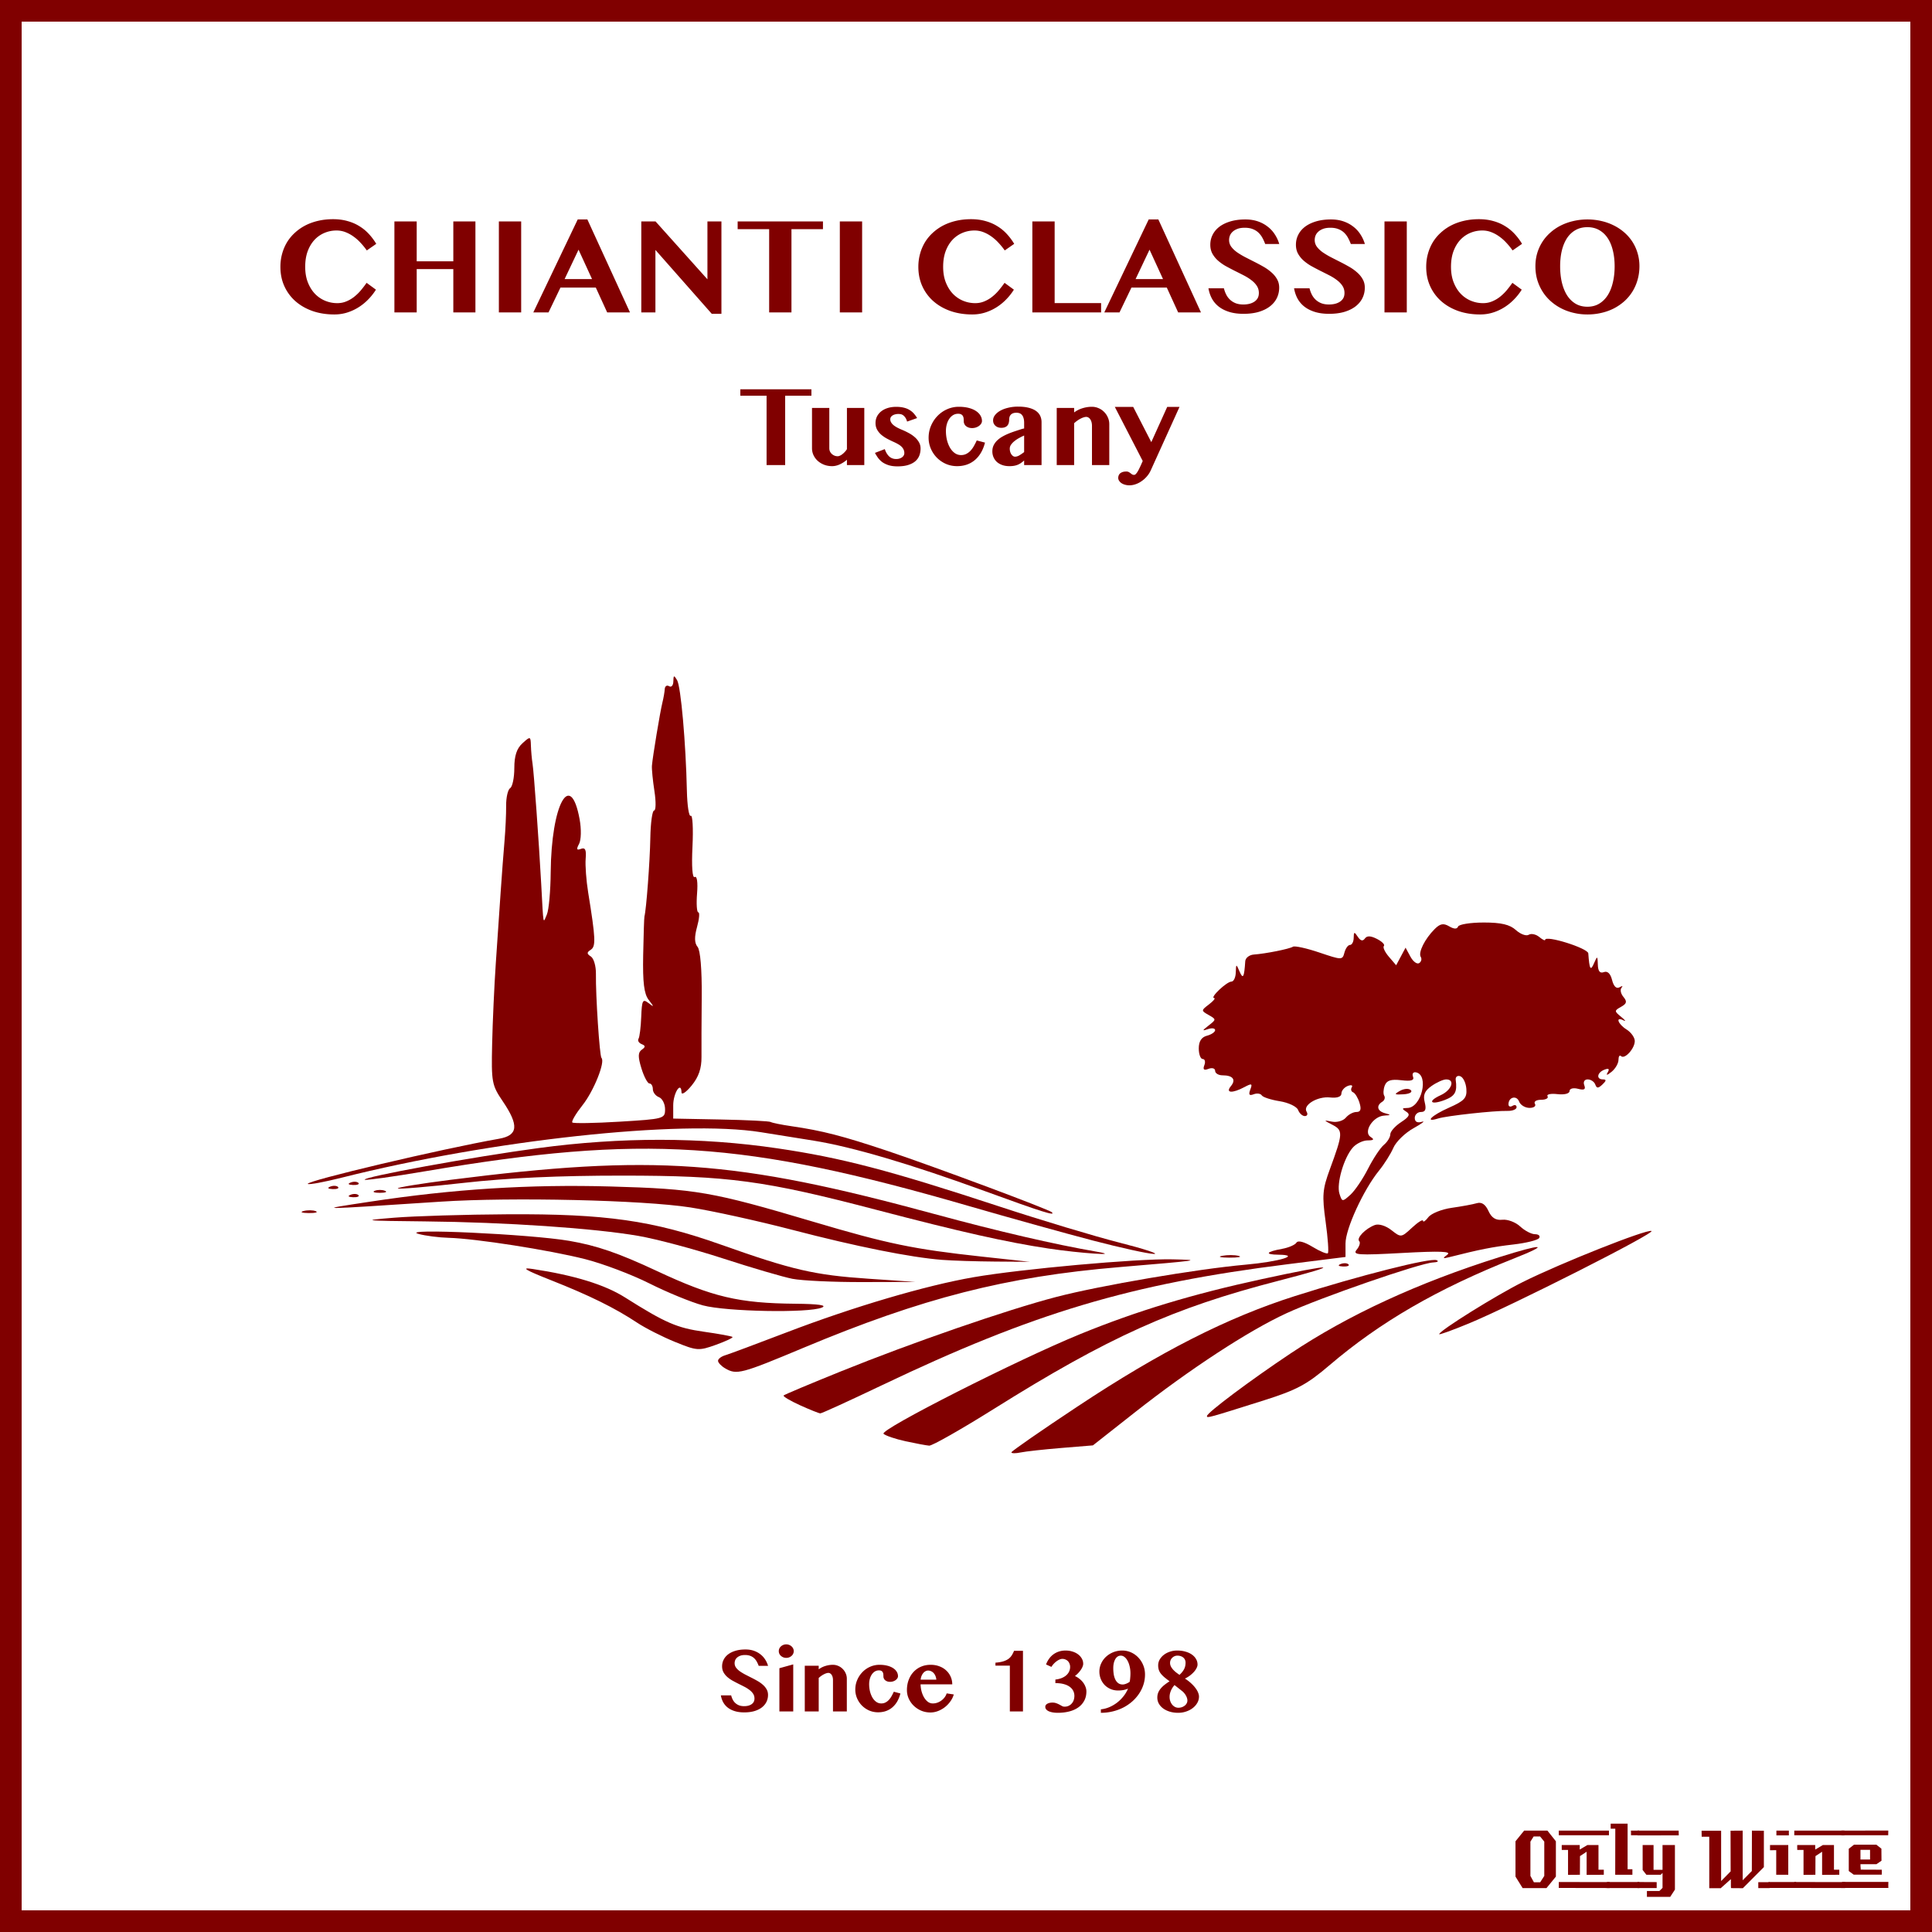 <?xml version="1.0"?>
<svg xmlns="http://www.w3.org/2000/svg" width="885.827" height="885.827" viewBox="0 0 885.827 885.827">
  <rect x="0" y="0" width="885.827" height="885.827" fill="#808080" stroke="none"/>
  <path style="marker:none" color="#000" fill="#fff" stroke="maroon" stroke-width="9.933" overflow="visible" d="M4.963 4.966h875.901V880.86H4.963z"/>
  <g fill="maroon" font-size="40" font-weight="400" letter-spacing="0" word-spacing="0" font-family="LambrettistA">
    <path d="M713.379 860.427l-4.32 5.28h-10.92l-3.28-5.28v-16.2l3.96-4.88h10.68l3.88 4.88v16.2m-5.32-.32v-15.72l-1.92-2.36h-2.96l-1.48 2.36v15.72l1.6 2.92h2.88l1.88-2.92M737.71 841.467h-23v-2.12h23v2.12m-2.36 18.12c-3.733 0-6.36.013-7.88.04v-10.6l-3.04 2-.04 8.56-5.44.04v-11.44h-2.88c-.026-1.52-.026-2.267 0-2.24h8.24v2.08l3.52-2.08h5.08v11.32h2.44v2.32m2.68 6.08l-23.32-.04v-2.72l23.32.04v2.72" style="text-align:start;line-height:125%;-inkscape-font-specification:LambrettistA"/>
    <path d="M751.538 841.467h-3.72v-1.2c-.027-.08-.04-.387-.04-.92h3.76v2.12m-3.08 18.12h-7.88l.04-21.12h-2.12v-2.32h7.76v20.92h2.2v2.52m3.2 6.08h-14.88v-2.76h14.84c0 .746.013 1.666.04 2.76" style="text-align:start;line-height:125%;-inkscape-font-specification:LambrettistA"/>
    <path d="M769.717 841.507l-18.92.04v-2.2h18.88c.026 1.333.04 2.053.04 2.16m-1.76 24.88l-2.16 3.32h-10.68v-2.68h5.72l1.44-1.44v-6.84l-.84.84h-6.56l-1.72-2.2v-11.44h5v11.36h4.12v-11.36h5.68v20.44m-8.36-.72h-8.8v-2.76l8.8.04v2.72M811.381 865.707h-5.2v-2.72h5.2v2.72m-2.64-9.64l-9.64 9.68c-2 0-3.8-.013-5.4-.04-.08 0-.107-1.374-.08-4.12l-4.76 4.24c0-.027-.013-.053-.04-.08h-5.12v-23.6h-3.48l-.04-2.76h8.96v23.08l4.36-4.44-.04-18.64c2.187 0 4.04-.013 5.56-.04v22.76l4.2-4.24.04-18.52c1.387.027 3.213.04 5.48.04v16.68" style="text-align:start;line-height:125%;-inkscape-font-specification:LambrettistA"/>
    <path d="M820.202 841.507h-5.72v-2.16h5.72v2.16m-.28 18.08h-5.52c-.026-2.16-.026-5.92 0-11.28l-2.84.04c-.026-1.574-.026-2.374 0-2.4h8.36v13.64m3.6 6.04h-12.64v-2.72h12.64v2.72" style="text-align:start;line-height:125%;-inkscape-font-specification:LambrettistA"/>
    <path d="M845.68 841.467h-23v-2.12h23v2.12m-2.36 18.12c-3.734 0-6.36.013-7.88.04v-10.6l-3.04 2-.04 8.56-5.44.04v-11.44h-2.88c-.027-1.52-.027-2.267 0-2.24h8.24v2.08l3.52-2.08h5.08v11.32h2.44v2.32m2.68 6.08l-23.32-.04v-2.72l23.32.04v2.72" style="text-align:start;line-height:125%;-inkscape-font-specification:LambrettistA"/>
    <path d="M865.787 839.307l-.04 2.16h-21.48v-2.12l21.52-.04m-3 20.24h-12.84l-2.28-1.68v-10.2l2.4-1.88h10.24l2.32 1.84.04 5.52-2.32 1.6h-7.32c0 .64.013 1.066.04 1.28.053.213.08.613.08 1.2l9.64.04c.053.906.053 1.666 0 2.28m3.04 6.08h-21.24v-2.76h21.24c-.054 1.493-.054 2.413 0 2.76m-8.4-13.04v-4.44h-4.4v4.44h4.4" style="text-align:start;line-height:125%;-inkscape-font-specification:LambrettistA"/>
  </g>
  <g>
    <g fill="maroon">
      <path d="M463.723 665.91c0-.513 13.625-9.96 30.276-20.994 38.069-25.223 68.695-40.787 99.649-50.641 29.46-9.378 62.148-17.658 65.036-16.473 1.168.48.444.95-1.611 1.044-5.975.274-51.723 16.122-67.25 23.296-17.54 8.104-44.355 25.64-69.579 45.502l-19.138 15.07-14.488 1.188c-7.968.653-16.38 1.582-18.691 2.064-2.312.482-4.204.456-4.204-.057zM415.153 660.801c-4.624-1.008-9.147-2.54-10.05-3.405-1.934-1.849 61.54-34.018 90.206-45.719 26.01-10.616 51.277-18.265 83.2-25.19 34.281-7.435 37.942-7.058 7.576.78-48.168 12.432-77.833 25.791-130.393 58.72-14.967 9.376-28.319 16.957-29.672 16.847-1.354-.11-6.244-1.025-10.867-2.033zM553.393 649.259c0-1.503 19.914-16.414 38.296-28.674 26.578-17.728 58.426-32.417 95.837-44.202 20.092-6.33 23.53-6.072 6.909.517-35.348 14.014-61.638 29.225-85 49.179-10.211 8.723-14.963 11.263-29.889 15.976-25.791 8.144-26.153 8.243-26.153 7.204z"/>
      <path d="M680.236 422.976c-6.055 0-11.336.848-11.719 1.875-.455 1.222-1.849 1.178-4.063-.125-2.61-1.537-4.148-1.258-6.656 1.25-4.53 4.53-7.627 10.756-6.375 12.781.578.935.243 2.23-.75 2.844-.992.613-2.792-.744-4-3l-2.219-4.094-2.156 4.031-2.156 4.032-3.344-3.907c-1.838-2.147-2.862-4.356-2.281-4.937.581-.581-.85-2.036-3.156-3.219-2.935-1.505-4.613-1.544-5.594-.156-.933 1.32-1.994 1.022-3.219-.844-1.575-2.399-1.85-2.33-1.875.469-.015 1.798-.78 3.281-1.687 3.281-.908 0-2.056 1.593-2.563 3.531-.902 3.45-1.16 3.44-11.531-.062-5.828-1.968-11.256-3.155-12.063-2.656-1.683 1.04-12.415 3.19-17.937 3.593-2.054.15-3.836 1.522-3.938 3.063-.49 7.454-1.023 8.414-2.625 4.687-1.531-3.565-1.593-3.541-1.718.47-.072 2.311-.973 4.187-2 4.187-2.178 0-10.023 7.443-7.938 7.531.77.033-.289 1.338-2.344 2.906-3.663 2.795-3.665 2.889-.156 4.875 3.526 1.997 3.526 2.066 0 4.813-3.043 2.37-3.093 2.614-.312 1.656 1.798-.62 3.281-.407 3.281.469 0 .875-1.695 2.025-3.75 2.562-2.525.66-3.75 2.57-3.75 5.844 0 2.665.817 4.844 1.812 4.844.996 0 1.346 1.26.75 2.812-.775 2.02-.247 2.514 1.907 1.688 1.655-.636 3.031-.231 3.031.906s1.523 2.062 3.406 2.062c4.746 0 6.28 1.995 3.813 4.97-2.645 3.186.666 3.394 6.25.405 3.35-1.792 3.72-1.618 2.656 1.157-.903 2.352-.483 2.929 1.531 2.156 1.52-.583 3.195-.348 3.719.5s4.23 2.045 8.25 2.687c4.02.643 7.813 2.453 8.406 4 .594 1.547 1.974 2.813 3.094 2.813 1.12 0 1.49-.904.812-2-1.87-3.026 5.013-7.18 10.813-6.531 3.194.357 5.156-.347 5.156-1.813 0-1.296 1.312-2.857 2.906-3.469 1.595-.611 2.418-.334 1.844.594-.573.928-.304 1.968.594 2.313.898.344 2.219 2.5 2.937 4.812.94 3.023.535 4.219-1.406 4.219-1.484 0-3.652 1.159-4.844 2.594-1.19 1.435-4.038 2.278-6.312 1.843-4.041-.772-4.037-.75.219 1.47 4.87 2.538 4.787 3.957-1.25 20.374-3.374 9.173-3.602 11.99-1.938 24 1.038 7.486 1.497 14.003 1.031 14.469-.465.466-3.647-.86-7.062-2.938-3.801-2.311-6.635-3.053-7.344-1.906-.637 1.03-3.618 2.304-6.594 2.844-7.413 1.344-8.161 2.619-1.593 2.687 10.49.11.282 3.195-15.094 4.563-22.323 1.986-66.766 9.568-86.875 14.812-22.584 5.89-65.99 20.892-98.75 34.125-14.014 5.662-25.809 10.625-26.219 11.032-.41.407 2.95 2.418 7.469 4.468 4.52 2.051 8.728 3.728 9.344 3.75.615.023 13.243-5.737 28.062-12.812 69.738-33.295 114.277-46.584 186.125-55.563l26.625-3.343v-6.188c0-6.682 8.216-24.581 15.344-33.375 2.414-2.978 5.393-7.69 6.594-10.469 1.2-2.778 5.353-6.837 9.25-9 3.896-2.162 5.61-3.479 3.812-2.937-2.076.626-3.25-.007-3.25-1.75 0-1.509 1.283-2.75 2.844-2.75 2.058 0 2.53-1.234 1.719-4.469-.834-3.322-.048-5.224 3.156-7.469 2.366-1.657 5.375-3 6.687-3 4.25 0 2.553 4.917-2.5 7.22-6.256 2.85-4.713 4.711 1.844 2.218 4.738-1.801 5.785-3.715 5.031-9.188-.191-1.393.724-2.165 2.063-1.718 1.339.446 2.603 3.056 2.812 5.781.324 4.204-.87 5.512-7.906 8.625-8.076 3.572-11.545 7.026-5 4.969 3.897-1.225 25.788-3.62 31.75-3.469 2.312.058 4.188-.708 4.188-1.688 0-.979-.848-1.26-1.875-.625-1.028.635-1.844.31-1.844-.718 0-3.315 3.719-4.264 4.875-1.25.616 1.606 2.776 2.906 4.781 2.906 2.006 0 3.104-.848 2.469-1.875-.635-1.027.636-1.844 2.812-1.844 2.177 0 3.52-.735 2.97-1.625-.55-.89 1.472-1.325 4.53-.969 3.183.371 5.563-.233 5.563-1.406 0-1.155 1.716-1.604 3.906-1.031 2.836.742 3.591.29 2.844-1.656-.583-1.519.089-2.657 1.562-2.657 1.424 0 2.998 1.029 3.47 2.313.684 1.868 1.332 1.868 3.312 0 1.787-1.687 1.869-2.313.25-2.313-3.226 0-2.764-3.156.656-4.468 1.97-.756 2.444-.353 1.5 1.218-.92 1.532-.311 1.448 1.781-.25 1.739-1.41 3.156-3.882 3.156-5.468 0-1.587.52-2.355 1.157-1.719 1.654 1.654 6.312-3.439 6.312-6.906 0-1.606-1.695-3.998-3.75-5.282-4.036-2.52-5.252-6.135-1.406-4.187 1.284.65.807-.068-1.063-1.594-3.243-2.647-3.221-2.857-.062-4.625 2.637-1.475 2.839-2.422 1.063-4.562-1.227-1.479-1.606-3.347-.844-4.188.762-.84.348-.939-.906-.219-1.45.834-2.7-.372-3.438-3.312-.744-2.966-2.093-4.273-3.78-3.625-1.787.685-2.662-.417-2.75-3.406-.124-4.128-.246-4.159-1.75-.657-1.595 3.71-2.1 2.832-2.626-4.53-.17-2.4-19.781-8.534-19.781-6.188 0 .492-1.223-.102-2.719-1.344-1.496-1.242-3.675-1.703-4.812-1-1.137.703-3.777-.258-5.875-2.156-2.803-2.536-6.728-3.469-14.813-3.469zm-31.469 68.656c.135-.003.282 0 .437.031 6.176 1.211 2.544 16.285-3.937 16.344-2.514.023-2.634.344-.563 1.656 2.029 1.285 1.52 2.344-2.343 4.875-2.705 1.772-4.907 4.266-4.907 5.563 0 1.297-1.316 3.467-2.937 4.812-1.621 1.346-4.904 6.281-7.281 10.97-2.378 4.687-6.021 10.064-8.094 11.937-3.66 3.307-3.797 3.289-5-.5-1.444-4.55 1.976-16.41 6.094-21.125 1.57-1.798 4.628-3.298 6.781-3.313 2.875-.02 3.248-.426 1.406-1.594-3.514-2.227 1.098-9.485 6.219-9.78 3.148-.183 3.21-.347.469-1.063-3.63-.949-4.259-3.48-1.344-5.282 1.044-.645 1.44-1.886.906-2.75-.534-.863-.413-2.99.25-4.718.89-2.32 2.86-2.952 7.531-2.407 4.614.54 6.081.102 5.407-1.656-.446-1.16-.038-1.976.906-2z"/>
      <path d="M641.916 500.142c1.863-1.043 4.087-1.174 4.967-.294.88.88-.633 1.727-3.375 1.889-4.272.253-4.495.03-1.592-1.595zM623.447 513.586c.635-1.028.314-1.868-.714-1.868-1.027 0-2.387.84-3.022 1.868-.635 1.027-.314 1.868.713 1.868 1.028 0 2.388-.84 3.023-1.868zM629.985 503.311c0-1.541-.33-2.802-.734-2.802-.404 0-1.218 1.26-1.81 2.802-.591 1.541-.26 2.802.735 2.802s1.81-1.26 1.81-2.802zM605.272 460.928c-.407-1.22-1.739-2.551-2.96-2.958-1.365-.455-1.782.4-1.084 2.218 1.303 3.396 5.164 4.103 4.044.74zM332.489 627.39c-1.798-1.047-3.27-2.604-3.27-3.46 0-.857 1.472-1.996 3.27-2.53 1.798-.536 14.548-5.286 28.333-10.558 30.585-11.696 63.619-21.439 85.554-25.232 21.979-3.802 74.898-8.564 91.138-8.202 13.952.31 13.12.433-24.286 3.57-51.937 4.355-90.316 14.16-144.923 37.027-28.525 11.945-30.523 12.469-35.816 9.386zM309.52 615.286c-5.776-2.347-13.602-6.32-17.393-8.829-10.282-6.804-21.806-12.487-39.5-19.48-11.913-4.708-14.013-5.993-8.406-5.145 19.118 2.892 33.046 7.176 42.283 13.005 18.588 11.731 23.827 14.008 36.293 15.774 6.833.967 12.708 2.043 13.056 2.39.347.348-3.073 1.965-7.6 3.593-7.873 2.83-8.69 2.774-18.733-1.308zM659.875 611.722c0-1.546 25.984-17.757 38.296-23.892 17.488-8.716 56.602-24.242 59.03-23.432 2.239.746-63.601 34.091-83.782 42.433-7.45 3.079-13.544 5.28-13.544 4.89zM322.285 598.518c-5.356-1.443-16.384-5.965-24.508-10.05-8.124-4.084-21.396-9.102-29.493-11.15-16.531-4.184-50.203-9.443-62.6-9.778-4.491-.122-10.688-.924-13.77-1.784-9.692-2.702 51.272.103 69.12 3.18 12.673 2.185 22.563 5.59 40.164 13.826 25.5 11.932 37.5 14.768 63.516 15.006 10.619.097 14.641.677 12.142 1.75-6.017 2.586-43.832 1.893-54.571-1z"/>
      <path d="M363.304 586.333c-4.371-.862-18.654-5.05-31.74-9.308-13.086-4.257-30.525-8.912-38.755-10.344-20.32-3.536-60.88-6.295-98.093-6.672-28.443-.288-29.525-.419-14.011-1.687 9.247-.756 32.677-1.463 52.067-1.572 44.932-.252 66.495 2.82 97.84 13.94 32.72 11.607 42.769 13.929 67.561 15.61l21.65 1.47-24.286.065c-13.357.036-27.861-.64-32.233-1.502zM614.69 579.561c1.349-.54 2.96-.473 3.58.148.621.62-.482 1.062-2.451.981-2.177-.09-2.62-.532-1.129-1.129z"/>
      <path d="M431.966 577.655c-14.573-1.146-39.184-6.079-68.731-13.776-15.712-4.093-36.728-8.714-46.703-10.268-21.702-3.383-81.87-4.779-114.344-2.652-58.98 3.861-57.756 3.86-32.692.046 38.352-5.835 73.301-8.044 110.593-6.992 39.036 1.102 46.413 2.385 92.644 16.114 34.271 10.177 46.122 12.631 77.375 16.027l22.022 2.393-15.879-.115c-8.733-.063-19.662-.413-24.285-.776zM560.42 575.78c2.324-.447 5.686-.43 7.472.038 1.786.467-.115.833-4.225.812-4.11-.02-5.57-.403-3.247-.85zM663.611 575.273c2.074-1.534-3.259-1.74-20.532-.79-20.517 1.13-23.057.95-21.033-1.49 1.266-1.525 1.79-3.287 1.162-3.914-1.392-1.392 2.82-5.76 7.125-7.39 1.822-.69 5.034.29 7.618 2.323 4.418 3.475 4.524 3.463 9.46-1.114 2.745-2.546 5.018-3.964 5.05-3.152.034.812 1.13.07 2.436-1.648 1.307-1.718 6.114-3.652 10.682-4.297 4.569-.645 9.771-1.605 11.56-2.134 2.184-.645 3.932.524 5.312 3.554 1.444 3.168 3.352 4.373 6.396 4.04 2.387-.263 6.056 1.122 8.155 3.077 2.098 1.955 5.16 3.555 6.806 3.555 1.644 0 2.507.782 1.916 1.737-.59.956-5.894 2.292-11.786 2.969-9.46 1.087-15.368 2.254-29.393 5.802-3.099.784-3.258.592-.934-1.128z"/>
      <path d="M480.536 572.424c-19.193-2.9-40.136-7.61-78.511-17.66-51.57-13.505-68.038-15.726-116.706-15.742-28.96-.01-52.608 1.07-72.544 3.31-16.267 1.829-29.925 2.977-30.35 2.553-.424-.425 10.364-2.185 23.974-3.913 93.285-11.838 130.384-9.223 221.995 15.65 29.322 7.962 55.045 13.93 74.56 17.297 11.817 2.039-7.6.745-22.418-1.495z"/>
      <path d="M501.086 568.787c-12.844-3.359-38.483-10.492-56.978-15.85-103.241-29.915-149.145-32.855-248.955-15.947-14.97 2.536-27.533 4.298-27.916 3.915-1.222-1.222 49.655-10.488 79.714-14.518 37.876-5.078 74.446-5.038 109.462.122 29.475 4.343 51.385 10.08 101.706 26.635 19.008 6.253 43.807 13.72 55.11 16.593 11.301 2.873 18.447 5.208 15.878 5.19-2.568-.019-15.178-2.781-28.021-6.14zM139.175 555.258c1.818-.474 4.34-.443 5.604.069 1.265.512-.222.9-3.304.861-3.083-.038-4.118-.457-2.3-.93z"/>
      <path d="M451.58 546.134c-33.837-12.34-60.87-20.311-78.46-23.134-7.192-1.155-18.12-2.905-24.285-3.89-36.62-5.85-123.658 3.595-192.165 20.854-8.082 2.036-15.073 3.322-15.537 2.859-1.28-1.281 61.609-16.133 87.676-20.705 8.775-1.54 9.22-6.099 1.68-17.22-4.976-7.34-5.234-8.73-4.846-26.153.225-10.12.981-26.807 1.68-37.082.7-10.274 1.703-24.985 2.23-32.691.526-7.706 1.32-18.215 1.764-23.352.444-5.137.781-12.433.749-16.214-.032-3.78.798-7.402 1.845-8.05 1.047-.646 1.903-4.779 1.903-9.182 0-5.635 1.107-9.01 3.736-11.388 3.637-3.292 3.74-3.262 3.875 1.111.077 2.471.412 6.174.745 8.23.606 3.737 2.914 35.756 3.973 55.108 1.092 19.96.779 18.286 2.616 14.011.883-2.055 1.665-10.72 1.737-19.255.263-31.152 9.063-47.313 13.261-24.355.837 4.576.721 9.47-.267 11.317-1.321 2.47-1.108 3.01.886 2.245 1.946-.746 2.505.42 2.157 4.505-.258 3.033.26 10.02 1.152 15.528 3.416 21.1 3.577 24.685 1.182 26.235-1.895 1.226-1.884 1.835.053 3.088 1.328.858 2.37 4.43 2.315 7.939-.154 9.826 1.683 37.7 2.542 38.558 1.82 1.82-3.495 15.11-8.645 21.615-3.088 3.9-5.211 7.496-4.718 7.989.494.493 10.262.328 21.709-.367 20.322-1.234 20.811-1.369 20.811-5.712 0-2.447-1.26-4.932-2.802-5.523-1.541-.592-2.802-2.247-2.802-3.678s-.7-2.602-1.555-2.602-2.512-3.118-3.681-6.93c-1.638-5.336-1.603-7.3.153-8.548 1.786-1.268 1.772-1.826-.066-2.571-1.29-.523-1.932-1.623-1.424-2.444.507-.82 1.068-5.363 1.247-10.093.286-7.547.69-8.321 3.293-6.32 2.687 2.066 2.699 1.932.123-1.423-2.125-2.768-2.763-7.95-2.526-20.517.175-9.247.436-17.233.58-17.747.845-3.002 2.513-25.214 2.7-35.96.122-6.936.904-12.61 1.737-12.61.834 0 .899-3.994.145-8.874-.754-4.88-1.269-10.135-1.144-11.676.34-4.187 3.74-24.671 4.807-28.956.51-2.054.994-4.836 1.072-6.181.079-1.345.984-1.926 2.011-1.291 1.028.635 1.894-.366 1.925-2.225.048-2.872.308-2.951 1.728-.527 1.72 2.936 4 28.727 4.481 50.677.15 6.837.954 12.01 1.786 11.496.832-.514 1.182 5.834.778 14.108-.448 9.154-.045 14.616 1.029 13.952 1.045-.646 1.484 2.435 1.077 7.554-.379 4.755-.12 8.645.576 8.645.695 0 .436 3-.577 6.666-1.285 4.655-1.214 7.42.236 9.167 1.267 1.527 2.007 10.39 1.9 22.757-.097 11.14-.144 23.618-.105 27.728.05 5.24-1.297 9.147-4.511 13.077-2.521 3.082-4.614 4.504-4.651 3.159-.149-5.409-3.804.293-3.804 5.933v6.07l21.763.42c11.97.232 22.285.744 22.924 1.14.638.394 4.926 1.264 9.528 1.934 14.193 2.064 23.461 4.451 44.151 11.374 20.893 6.99 73.874 26.754 75.213 28.058 1.966 1.914-4.625-.163-30.668-9.66z"/>
      <path d="M252.16 517.853c4.854-.816 6.071-1.907 6.071-5.446 0-2.434-.698-4.426-1.552-4.426-.854 0-2.7-2.143-4.102-4.764l-2.55-4.763-2.496 4.763c-1.372 2.62-3.107 4.764-3.855 4.764-.747 0-2.388 1.648-3.646 3.663-2.943 4.712-1.029 10.038 3.03 8.428 1.666-.66 5.76-1.659 9.1-2.22zM299.33 473.532c0-.454-.84-1.344-1.868-1.979s-1.868-.264-1.868.824.84 1.978 1.868 1.978c1.027 0 1.868-.37 1.868-.823zM316.143 379.906c0-1.602-.84-2.393-1.868-1.758-1.028.635-1.868 1.945-1.868 2.912 0 .967.84 1.758 1.868 1.758 1.027 0 1.868-1.31 1.868-2.912zM160.74 547.804c1.348-.54 2.96-.474 3.58.147.62.62-.483 1.062-2.452.981-2.176-.09-2.619-.532-1.129-1.128zM171.831 545.974c1.285-.518 3.386-.518 4.67 0 1.285.519.234.943-2.335.943-2.568 0-3.619-.424-2.335-.943zM151.399 544.067c1.348-.54 2.96-.473 3.58.148.621.62-.482 1.062-2.451.981-2.177-.09-2.62-.532-1.13-1.129zM160.74 542.2c1.348-.54 2.96-.474 3.58.147.62.62-.483 1.062-2.452.98-2.176-.089-2.619-.531-1.129-1.128z"/>
      <g font-weight="700" letter-spacing="0" word-spacing="0" font-family="Oriya MN">
        <g style="text-align:start;line-height:125%;-inkscape-font-specification:Oriya MN Bold" font-size="60">
          <path d="M139.937 122.354c0 2.695.41 5.078 1.23 7.148.82 2.07 1.904 3.809 3.252 5.215a13.808 13.808 0 004.688 3.194 14.492 14.492 0 005.507 1.084c1.465 0 2.823-.254 4.073-.762a14.854 14.854 0 003.545-2.022 21.087 21.087 0 003.105-2.959 50.91 50.91 0 002.754-3.574l4.277 3.135a25.897 25.897 0 01-3.34 4.277 23.84 23.84 0 01-4.365 3.633 22.454 22.454 0 01-5.303 2.52c-1.914.625-3.935.937-6.064.937-3.594 0-6.904-.518-9.932-1.553-3.007-1.054-5.615-2.539-7.822-4.453a20.32 20.32 0 01-5.127-6.885c-1.23-2.675-1.846-5.654-1.846-8.935 0-2.11.264-4.111.791-6.006a21.059 21.059 0 012.256-5.303 19.914 19.914 0 013.633-4.365 21.987 21.987 0 014.805-3.34c1.797-.918 3.76-1.62 5.888-2.11 2.13-.487 4.385-.732 6.768-.732 2.402 0 4.6.284 6.592.85 2.012.547 3.828 1.328 5.45 2.344a19.85 19.85 0 014.364 3.574 26.736 26.736 0 013.399 4.541l-4.336 3.018a31.293 31.293 0 00-2.871-3.516 19.857 19.857 0 00-3.282-2.9 16.138 16.138 0 00-3.69-1.993 11.32 11.32 0 00-4.044-.732c-1.914 0-3.74.361-5.478 1.084a13.288 13.288 0 00-4.6 3.193c-1.309 1.407-2.354 3.145-3.135 5.215-.762 2.07-1.142 4.463-1.142 7.178M191.06 123.38v19.863h-10.225v-41.72h10.225v18.282h16.787v-18.281h10.137v41.719h-10.137v-19.864H191.06M228.735 101.524h10.225v41.719h-10.225v-41.72M269.312 100.616l19.54 42.627h-10.458l-5.215-11.397h-16.201l-5.479 11.397h-6.973l20.362-42.627h4.424m-10.43 27.334h12.568l-6.181-13.477-6.387 13.477M294.038 101.524h6.533l23.79 26.543v-26.543h6.415v42.363h-4.423l-25.84-29.297v28.653h-6.475v-41.72M377.33 101.524v3.545h-14.444v38.174H352.66v-38.174h-14.443v-3.545h39.111M385.064 101.524h10.224v41.719h-10.224v-41.72M432.437 122.354c0 2.695.41 5.078 1.23 7.148.82 2.07 1.904 3.809 3.252 5.215a13.808 13.808 0 004.688 3.194 14.492 14.492 0 005.507 1.084c1.465 0 2.823-.254 4.073-.762a14.854 14.854 0 003.545-2.022 21.087 21.087 0 003.105-2.959 50.91 50.91 0 002.754-3.574l4.277 3.135a25.897 25.897 0 01-3.34 4.277 23.84 23.84 0 01-4.365 3.633 22.454 22.454 0 01-5.303 2.52c-1.914.625-3.935.937-6.064.937-3.594 0-6.904-.518-9.932-1.553-3.007-1.054-5.615-2.539-7.822-4.453a20.32 20.32 0 01-5.127-6.885c-1.23-2.675-1.846-5.654-1.846-8.935 0-2.11.264-4.111.791-6.006a21.059 21.059 0 012.256-5.303 19.914 19.914 0 013.633-4.365 21.987 21.987 0 014.805-3.34c1.797-.918 3.76-1.62 5.888-2.11 2.13-.487 4.385-.732 6.768-.732 2.402 0 4.6.284 6.592.85 2.012.547 3.828 1.328 5.45 2.344a19.85 19.85 0 014.364 3.574 26.736 26.736 0 013.399 4.541l-4.336 3.018a31.293 31.293 0 00-2.871-3.516 19.857 19.857 0 00-3.282-2.9 16.138 16.138 0 00-3.69-1.993 11.32 11.32 0 00-4.044-.732c-1.914 0-3.74.361-5.478 1.084a13.288 13.288 0 00-4.6 3.193c-1.309 1.407-2.354 3.145-3.135 5.215-.762 2.07-1.142 4.463-1.142 7.178M473.335 101.524h10.225v37.441h21.299v4.278h-31.524v-41.72M531.109 100.616l19.54 42.627h-10.458l-5.215-11.397h-16.201l-5.479 11.397h-6.973l20.362-42.627h4.424m-10.43 27.334h12.568l-6.181-13.477-6.387 13.477M570.161 143.887c-2.5 0-4.687-.293-6.562-.879-1.875-.586-3.477-1.396-4.805-2.431a12.06 12.06 0 01-3.135-3.692c-.761-1.426-1.289-2.988-1.582-4.687h7.09a13.475 13.475 0 001.084 2.93 8.48 8.48 0 001.787 2.343c.723.664 1.582 1.191 2.578 1.582.996.371 2.149.557 3.457.557.88 0 1.739-.088 2.578-.264.86-.195 1.622-.498 2.286-.908a4.799 4.799 0 001.64-1.611c.41-.684.615-1.514.615-2.49 0-1.25-.322-2.354-.966-3.311-.625-.957-1.465-1.826-2.52-2.608-1.035-.8-2.226-1.543-3.574-2.226a263.4 263.4 0 00-4.072-2.051 135.789 135.789 0 01-4.102-2.168 21.324 21.324 0 01-3.574-2.549 12.158 12.158 0 01-2.52-3.164c-.625-1.172-.937-2.52-.937-4.043 0-1.66.361-3.193 1.084-4.6.723-1.425 1.767-2.656 3.135-3.69 1.386-1.036 3.076-1.847 5.068-2.432 1.992-.586 4.258-.88 6.797-.88 2.11 0 4.014.294 5.713.88 1.699.585 3.193 1.386 4.482 2.402a13.816 13.816 0 013.281 3.545 16.597 16.597 0 012.051 4.424h-6.445c-.371-.996-.8-1.944-1.29-2.842a9.461 9.461 0 00-1.816-2.373c-.722-.684-1.591-1.22-2.607-1.612-1.016-.41-2.236-.615-3.662-.615-1.328 0-2.451.176-3.37.528-.917.351-1.66.8-2.226 1.347a4.746 4.746 0 00-1.23 1.787 5.872 5.872 0 00-.352 1.963c0 1.114.322 2.13.967 3.047.664.899 1.533 1.738 2.607 2.52a35.434 35.434 0 003.692 2.226 792.17 792.17 0 004.19 2.139 86.273 86.273 0 014.218 2.256 21.074 21.074 0 013.691 2.607c1.094.938 1.963 1.983 2.608 3.135.664 1.152.996 2.451.996 3.896 0 1.7-.352 3.282-1.055 4.746-.703 1.446-1.748 2.715-3.135 3.81-1.367 1.073-3.076 1.923-5.127 2.548-2.03.605-4.375.908-7.03.908M609.42 143.887c-2.501 0-4.688-.293-6.563-.879-1.875-.586-3.477-1.396-4.805-2.431a12.06 12.06 0 01-3.135-3.692c-.762-1.426-1.289-2.988-1.582-4.687h7.09a13.475 13.475 0 001.084 2.93 8.48 8.48 0 001.787 2.343c.723.664 1.582 1.191 2.578 1.582.996.371 2.149.557 3.457.557.88 0 1.738-.088 2.578-.264.86-.195 1.621-.498 2.285-.908a4.799 4.799 0 001.641-1.611c.41-.684.615-1.514.615-2.49 0-1.25-.322-2.354-.966-3.311-.626-.957-1.465-1.826-2.52-2.608-1.035-.8-2.227-1.543-3.574-2.226a263.446 263.446 0 00-4.073-2.051 135.789 135.789 0 01-4.101-2.168 21.324 21.324 0 01-3.574-2.549 12.158 12.158 0 01-2.52-3.164c-.625-1.172-.937-2.52-.937-4.043 0-1.66.361-3.193 1.084-4.6.722-1.425 1.767-2.656 3.134-3.69 1.387-1.036 3.077-1.847 5.069-2.432 1.992-.586 4.258-.88 6.797-.88 2.109 0 4.013.294 5.713.88 1.699.585 3.193 1.386 4.482 2.402a13.816 13.816 0 013.281 3.545 16.598 16.598 0 012.051 4.424h-6.445c-.371-.996-.801-1.944-1.29-2.842a9.461 9.461 0 00-1.816-2.373c-.722-.684-1.592-1.22-2.607-1.612-1.016-.41-2.237-.615-3.662-.615-1.328 0-2.451.176-3.37.528-.917.351-1.66.8-2.226 1.347a4.746 4.746 0 00-1.23 1.787 5.872 5.872 0 00-.352 1.963c0 1.114.322 2.13.967 3.047.664.899 1.533 1.738 2.607 2.52a35.434 35.434 0 003.692 2.226 792.17 792.17 0 004.189 2.139 86.273 86.273 0 014.219 2.256 21.073 21.073 0 013.691 2.607c1.094.938 1.963 1.983 2.608 3.135.664 1.152.996 2.451.996 3.896 0 1.7-.352 3.282-1.055 4.746-.703 1.446-1.748 2.715-3.135 3.81-1.367 1.073-3.076 1.923-5.127 2.548-2.031.605-4.375.908-7.03.908M634.79 101.524h10.225v41.719H634.79v-41.72M665.288 122.354c0 2.695.41 5.078 1.23 7.148.821 2.07 1.905 3.809 3.253 5.215a13.808 13.808 0 004.687 3.194 14.492 14.492 0 005.508 1.084c1.465 0 2.822-.254 4.072-.762a14.854 14.854 0 003.545-2.022 21.088 21.088 0 003.106-2.959 50.907 50.907 0 002.753-3.574l4.278 3.135a25.897 25.897 0 01-3.34 4.277 23.84 23.84 0 01-4.365 3.633 22.455 22.455 0 01-5.303 2.52c-1.914.625-3.936.937-6.064.937-3.594 0-6.905-.518-9.932-1.553-3.008-1.054-5.615-2.539-7.822-4.453a20.32 20.32 0 01-5.127-6.885c-1.23-2.675-1.846-5.654-1.846-8.935 0-2.11.264-4.111.791-6.006a21.059 21.059 0 012.256-5.303 19.914 19.914 0 013.633-4.365 21.987 21.987 0 014.804-3.34c1.797-.918 3.76-1.62 5.89-2.11 2.128-.487 4.384-.732 6.767-.732 2.402 0 4.6.284 6.591.85 2.012.547 3.829 1.328 5.45 2.344a19.85 19.85 0 014.365 3.574 26.736 26.736 0 013.398 4.541l-4.336 3.018a31.293 31.293 0 00-2.87-3.516 19.857 19.857 0 00-3.282-2.9 16.138 16.138 0 00-3.691-1.993 11.32 11.32 0 00-4.043-.732c-1.914 0-3.74.361-5.479 1.084a13.288 13.288 0 00-4.6 3.193c-1.308 1.407-2.353 3.145-3.134 5.215-.762 2.07-1.143 4.463-1.143 7.178M727.837 144.18c-2.246 0-4.395-.254-6.445-.762a24.589 24.589 0 01-5.713-2.109 22.96 22.96 0 01-4.805-3.34 20.493 20.493 0 01-3.691-4.424 21.863 21.863 0 01-2.373-5.332c-.547-1.933-.82-3.974-.82-6.123 0-2.11.273-4.101.82-5.976a20.425 20.425 0 012.373-5.215 20.197 20.197 0 013.691-4.278 21.892 21.892 0 014.805-3.251 25.358 25.358 0 015.713-2.022c2.05-.488 4.199-.732 6.445-.732 2.246 0 4.395.244 6.445.732a24.489 24.489 0 015.713 2.05 22.48 22.48 0 014.805 3.223 20.2 20.2 0 013.691 4.278 19.81 19.81 0 012.344 5.185c.566 1.875.85 3.858.85 5.948 0 2.207-.284 4.287-.85 6.24a20.875 20.875 0 01-2.344 5.39 20.496 20.496 0 01-3.691 4.424 23.592 23.592 0 01-4.805 3.31 24.485 24.485 0 01-5.713 2.052c-2.05.488-4.199.732-6.445.732m0-3.545c2.031 0 3.818-.459 5.361-1.377 1.563-.937 2.871-2.226 3.926-3.867 1.055-1.66 1.846-3.623 2.373-5.889.547-2.265.82-4.736.82-7.412 0-2.636-.273-5.049-.82-7.236-.527-2.207-1.318-4.102-2.373-5.684-1.055-1.582-2.363-2.812-3.926-3.691-1.543-.879-3.33-1.318-5.361-1.318-2.05 0-3.857.439-5.42 1.318-1.562.879-2.871 2.11-3.926 3.691-1.035 1.582-1.826 3.477-2.373 5.684-.527 2.187-.79 4.6-.79 7.236 0 2.676.263 5.147.79 7.412.547 2.266 1.338 4.229 2.373 5.889 1.055 1.64 2.364 2.93 3.926 3.867 1.563.918 3.37 1.377 5.42 1.377"/>
        </g>
        <g style="text-align:start;line-height:125%;-inkscape-font-specification:Oriya MN Bold" font-size="50">
          <path d="M372.036 178.478v2.954H360v31.811h-8.52v-31.811h-12.037v-2.954h32.593M380.24 187.047v18.457c0 .52.097 1.01.292 1.465.212.44.489.822.83 1.147.358.326.765.586 1.221.782.472.195.969.292 1.49.292.292 0 .626-.08 1-.244.375-.162.749-.39 1.123-.683a8.21 8.21 0 001.123-1.026c.375-.39.708-.822 1.001-1.294v-18.896h7.96v26.196h-7.96v-2.441a13.916 13.916 0 01-3.344 2.148c-1.172.521-2.32.782-3.443.782-1.302 0-2.514-.212-3.637-.635-1.123-.44-2.1-1.026-2.93-1.758a8.271 8.271 0 01-1.953-2.612 7.513 7.513 0 01-.708-3.223v-18.457h7.934M405.679 205.919c.472 1.416 1.14 2.53 2.002 3.345.862.797 1.945 1.196 3.247 1.196.553 0 1.058-.073 1.514-.22a3.951 3.951 0 001.171-.586c.326-.244.578-.529.757-.854.18-.326.269-.676.269-1.05 0-.618-.122-1.172-.366-1.66a4.396 4.396 0 00-.953-1.318 7.413 7.413 0 00-1.464-1.075c-.57-.341-1.18-.659-1.831-.952a53.14 53.14 0 01-3.077-1.49 16.14 16.14 0 01-2.783-1.83 9.075 9.075 0 01-1.977-2.368c-.505-.895-.757-1.929-.757-3.1 0-1.108.228-2.117.683-3.028a7.106 7.106 0 011.953-2.344c.83-.651 1.823-1.156 2.979-1.514 1.172-.358 2.458-.537 3.857-.537 1.286 0 2.426.122 3.418.366.993.228 1.864.57 2.613 1.026a8.07 8.07 0 012.002 1.611c.57.635 1.09 1.351 1.562 2.149l-4.59 1.61c-.244-.845-.545-1.496-.903-1.952-.342-.472-.7-.822-1.074-1.05a2.685 2.685 0 00-1.099-.415 7.143 7.143 0 00-.952-.073c-.488 0-.952.057-1.392.17-.44.098-.83.253-1.171.465a2.479 2.479 0 00-.83.756c-.196.31-.294.66-.294 1.05 0 .505.13.977.391 1.416.26.44.619.855 1.074 1.245.456.375.993.733 1.612 1.075a24.08 24.08 0 002.05.976c1.123.456 2.206.969 3.247 1.538a14.163 14.163 0 012.808 1.904 8.822 8.822 0 011.953 2.344c.505.863.757 1.831.757 2.905 0 1.14-.187 2.206-.561 3.199-.375.993-.985 1.863-1.832 2.612-.846.732-1.945 1.31-3.295 1.733-1.335.424-2.963.635-4.883.635-1.628 0-3.011-.187-4.15-.561-1.14-.375-2.108-.855-2.906-1.44a9.449 9.449 0 01-1.953-2.003 24.615 24.615 0 01-1.343-2.173l4.517-1.733M439.297 189.708c-.846 0-1.62.212-2.32.635-.683.423-1.269 1-1.757 1.733-.488.716-.863 1.555-1.123 2.515-.26.944-.39 1.945-.39 3.003 0 1.465.162 2.864.487 4.199.342 1.335.814 2.515 1.416 3.54.603 1.01 1.327 1.815 2.173 2.417a4.918 4.918 0 002.881.903c.88 0 1.668-.179 2.368-.537a6.872 6.872 0 001.929-1.44 10.72 10.72 0 001.563-2.149c.472-.813.911-1.676 1.318-2.587l3.784 1c-.44 1.71-1.05 3.24-1.831 4.59-.781 1.335-1.717 2.466-2.808 3.394a11.618 11.618 0 01-3.686 2.1c-1.367.472-2.857.708-4.468.708-1.807 0-3.507-.342-5.102-1.026a13.613 13.613 0 01-4.15-2.832 13.475 13.475 0 01-2.784-4.15 12.521 12.521 0 01-1.025-5.03c0-1.936.366-3.76 1.098-5.468.733-1.726 1.725-3.231 2.979-4.517a13.834 13.834 0 014.419-3.076 13.19 13.19 0 015.395-1.123c1.612 0 3.068.163 4.37.488 1.302.326 2.41.781 3.32 1.367.928.586 1.636 1.278 2.125 2.075.504.798.756 1.66.756 2.588 0 .44-.13.855-.39 1.246-.26.39-.602.74-1.026 1.05a5.565 5.565 0 01-1.464.707 5.61 5.61 0 01-1.636.244c-.635 0-1.188-.089-1.66-.268a4.04 4.04 0 01-1.197-.684 2.89 2.89 0 01-.976-2.148c0-.39-.016-.79-.049-1.196a3.006 3.006 0 00-.293-1.123 1.914 1.914 0 00-.781-.83c-.342-.212-.83-.318-1.465-.318M469.57 199.693a23.53 23.53 0 00-2.319 1.148c-.781.423-1.49.895-2.124 1.416a7.752 7.752 0 00-1.562 1.636c-.391.57-.586 1.172-.586 1.806 0 .505.065.985.195 1.44.13.44.31.83.537 1.173.228.325.48.586.757.78.293.196.602.294.928.294.634 0 1.285-.196 1.953-.586a24.707 24.707 0 002.221-1.514v-7.593m7.984 13.55h-7.984v-2.1c-.439.375-.87.717-1.294 1.026-.423.31-.895.586-1.416.83a8.043 8.043 0 01-1.733.537c-.651.13-1.424.196-2.32.196-1.204 0-2.294-.171-3.27-.513-.961-.342-1.783-.814-2.467-1.416a6.375 6.375 0 01-1.538-2.173 6.707 6.707 0 01-.537-2.686c0-1.009.187-1.912.562-2.71a7.962 7.962 0 011.562-2.197 12.229 12.229 0 012.32-1.758c.895-.52 1.847-.992 2.856-1.416a45.653 45.653 0 013.174-1.172c1.09-.358 2.165-.708 3.223-1.05l.878-.195v-2.612c0-.83-.09-1.538-.268-2.124-.163-.586-.399-1.058-.708-1.416a2.454 2.454 0 00-1.099-.806 3.99 3.99 0 00-1.44-.244c-.635 0-1.164.082-1.587.244-.423.163-.765.391-1.026.684a2.44 2.44 0 00-.561.977c-.114.374-.17.773-.17 1.196 0 .504-.058.985-.172 1.44a2.996 2.996 0 01-.561 1.22c-.26.343-.627.62-1.099.831-.456.212-1.05.317-1.782.317a4.689 4.689 0 01-1.538-.244 3.818 3.818 0 01-1.172-.708 3.644 3.644 0 01-.781-1.074 3.41 3.41 0 01-.269-1.343c0-.911.31-1.75.928-2.514.618-.782 1.448-1.457 2.49-2.027 1.058-.57 2.27-1.009 3.638-1.318a19.03 19.03 0 014.37-.488c1.872 0 3.483.17 4.834.512 1.367.342 2.49.822 3.369 1.44.879.62 1.53 1.368 1.953 2.247.423.879.635 1.863.635 2.954v19.653M500.674 195.299c0-.667-.073-1.261-.22-1.782-.146-.521-.342-.952-.586-1.294a2.502 2.502 0 00-.854-.806 1.92 1.92 0 00-.977-.268c-.342 0-.74.073-1.196.22-.44.13-.903.325-1.392.585-.488.244-.984.545-1.489.903-.504.359-.993.757-1.465 1.197v19.19h-7.983v-26.197h7.983v2.05a12.519 12.519 0 013.93-1.952c1.4-.424 2.8-.635 4.2-.635 1.074 0 2.092.211 3.052.635a7.594 7.594 0 012.539 1.709 7.908 7.908 0 011.733 2.539c.44.96.66 1.993.66 3.1v18.75h-7.935V195.3M511.148 186.559h8.422l8.301 16.162 7.3-16.162h5.64l-13.208 29.15a11.362 11.362 0 01-1.807 2.783 11.993 11.993 0 01-2.417 2.149 10.841 10.841 0 01-2.734 1.391c-.96.326-1.897.489-2.808.489a7.25 7.25 0 01-1.978-.269 5.529 5.529 0 01-1.635-.708 3.921 3.921 0 01-1.099-1.099 2.337 2.337 0 01-.415-1.342c0-.326.057-.66.171-1.001.114-.342.31-.66.586-.953.293-.276.675-.504 1.147-.683.472-.18 1.066-.269 1.783-.269.472 0 .854.082 1.147.244.293.163.553.334.781.513.244.195.489.375.733.537.244.163.561.244.952.244.26 0 .529-.146.806-.439a6.2 6.2 0 00.805-1.099c.277-.44.53-.911.757-1.416.244-.488.456-.927.635-1.318l.928-2.1-12.793-24.804"/>
        </g>
      </g>
      <g style="text-align:start;line-height:125%;-inkscape-font-specification:Oriya MN Bold" font-size="40" font-weight="700" letter-spacing="0" word-spacing="0" font-family="Oriya MN">
        <path d="M341.24 785.133c-1.666 0-3.125-.195-4.375-.586-1.25-.39-2.317-.93-3.203-1.621a8.04 8.04 0 01-2.09-2.461c-.507-.95-.859-1.992-1.054-3.125h4.726c.17.69.41 1.341.723 1.953.312.6.71 1.12 1.191 1.563a5.45 5.45 0 001.72 1.054c.663.248 1.431.371 2.304.371.586 0 1.159-.058 1.718-.175a4.974 4.974 0 001.524-.606 3.2 3.2 0 001.094-1.074c.273-.456.41-1.01.41-1.66 0-.834-.215-1.57-.645-2.207-.416-.638-.976-1.218-1.68-1.739a14.903 14.903 0 00-2.382-1.484c-.886-.456-1.79-.911-2.715-1.367a90.546 90.546 0 01-2.734-1.445 14.217 14.217 0 01-2.383-1.7 8.105 8.105 0 01-1.68-2.109c-.417-.781-.625-1.68-.625-2.695 0-1.107.241-2.13.723-3.067.482-.95 1.178-1.77 2.09-2.46.924-.69 2.05-1.231 3.378-1.622 1.329-.39 2.839-.586 4.532-.586 1.406 0 2.676.196 3.808.586 1.133.39 2.13.925 2.989 1.602a9.21 9.21 0 012.187 2.363 11.065 11.065 0 011.367 2.95h-4.297a14.74 14.74 0 00-.859-1.895 6.308 6.308 0 00-1.21-1.582 5.226 5.226 0 00-1.74-1.074c-.676-.274-1.49-.41-2.44-.41-.886 0-1.635.117-2.247.351-.612.234-1.106.534-1.484.898a3.164 3.164 0 00-.82 1.192 3.915 3.915 0 00-.235 1.308c0 .743.215 1.42.645 2.032.443.599 1.022 1.159 1.738 1.68.73.507 1.55 1.002 2.461 1.484.911.468 1.842.944 2.793 1.425.964.482 1.901.984 2.812 1.504.925.521 1.745 1.1 2.461 1.739a7.71 7.71 0 011.739 2.09c.442.768.664 1.634.664 2.597a7.217 7.217 0 01-.703 3.164c-.47.964-1.166 1.81-2.09 2.54-.912.715-2.051 1.282-3.418 1.699-1.354.403-2.917.605-4.688.605M357.354 764.88l6.347-1.759v21.582h-6.347V764.88m-.274-7.832c0-.43.085-.833.254-1.21a3.04 3.04 0 01.742-.977 3.332 3.332 0 011.094-.665c.417-.169.86-.253 1.328-.253.469 0 .912.084 1.328.253.417.157.782.378 1.094.665.313.273.56.599.742.976.182.378.274.781.274 1.211 0 .43-.092.833-.274 1.211a3.04 3.04 0 01-.742.977 3.838 3.838 0 01-1.094.664 3.75 3.75 0 01-1.328.234 3.75 3.75 0 01-1.328-.234 3.838 3.838 0 01-1.094-.664 3.04 3.04 0 01-.742-.977 2.926 2.926 0 01-.254-1.21M381.924 770.348c0-.534-.059-1.01-.176-1.426a3.317 3.317 0 00-.469-1.035 2.002 2.002 0 00-.683-.645 1.537 1.537 0 00-.781-.214 3.19 3.19 0 00-.957.175 6.02 6.02 0 00-1.114.47 9.1 9.1 0 00-1.191.722c-.404.286-.794.605-1.172.957v15.351h-6.387v-20.957h6.387v1.64a10.015 10.015 0 013.144-1.562c1.12-.338 2.24-.507 3.36-.507.86 0 1.673.169 2.441.507a6.075 6.075 0 012.032 1.368 6.327 6.327 0 011.386 2.03 5.89 5.89 0 01.528 2.481v15h-6.348v-14.355M402.979 765.875c-.677 0-1.296.17-1.856.508a4.6 4.6 0 00-1.406 1.387c-.39.573-.69 1.243-.899 2.011a8.996 8.996 0 00-.312 2.403c0 1.172.13 2.291.39 3.36.274 1.067.652 2.01 1.133 2.831.482.807 1.062 1.452 1.739 1.934.69.482 1.458.722 2.304.722.703 0 1.335-.143 1.895-.43a5.498 5.498 0 001.543-1.152 8.576 8.576 0 001.25-1.718c.377-.651.729-1.341 1.055-2.07l3.027.8c-.352 1.367-.84 2.591-1.465 3.672a10.467 10.467 0 01-2.246 2.715 9.294 9.294 0 01-2.95 1.68c-1.093.377-2.284.566-3.573.566-1.446 0-2.806-.274-4.083-.82a10.89 10.89 0 01-3.32-2.266 10.78 10.78 0 01-2.226-3.32 10.017 10.017 0 01-.82-4.024c0-1.55.292-3.008.878-4.375a11.635 11.635 0 012.383-3.613 11.067 11.067 0 013.535-2.461 10.552 10.552 0 014.317-.898c1.289 0 2.454.13 3.496.39 1.041.26 1.927.625 2.656 1.094.742.469 1.309 1.022 1.7 1.66a3.8 3.8 0 01.605 2.07c0 .352-.105.684-.313.997a3.337 3.337 0 01-.82.84c-.339.234-.73.423-1.172.566-.43.13-.866.195-1.309.195-.507 0-.95-.072-1.328-.215a3.232 3.232 0 01-.957-.547 2.312 2.312 0 01-.781-1.718c0-.313-.013-.632-.04-.957a2.403 2.403 0 00-.234-.899 1.531 1.531 0 00-.625-.664c-.273-.17-.664-.254-1.171-.254M426.611 785.172c-1.497 0-2.903-.273-4.218-.82a11.37 11.37 0 01-3.418-2.246 10.458 10.458 0 01-2.305-3.262 9.544 9.544 0 01-.84-3.945c0-1.654.26-3.184.781-4.59.521-1.42 1.257-2.643 2.207-3.672a10.025 10.025 0 013.438-2.442c1.341-.585 2.832-.878 4.473-.878 1.458 0 2.793.234 4.004.703 1.223.455 2.265 1.093 3.125 1.914a8.527 8.527 0 012.03 2.851 8.489 8.489 0 01.723 3.496h-14.53c.038 1.16.201 2.266.487 3.32.3 1.055.697 1.986 1.192 2.794.495.807 1.074 1.452 1.738 1.933a3.74 3.74 0 002.207.703c.703 0 1.393-.117 2.07-.351a7.613 7.613 0 001.875-.996 7.29 7.29 0 001.485-1.485 5.93 5.93 0 00.918-1.777l3.262.488a10.217 10.217 0 01-1.582 3.203 12.742 12.742 0 01-2.52 2.637 12.595 12.595 0 01-3.164 1.778 9.625 9.625 0 01-3.438.644m2.696-15.059a5.335 5.335 0 00-.41-1.699 4.299 4.299 0 00-.82-1.308 3.332 3.332 0 00-1.153-.84 3.18 3.18 0 00-1.406-.313c-.391 0-.775.098-1.153.293a3.464 3.464 0 00-1.035.84c-.312.365-.58.807-.8 1.328a6.133 6.133 0 00-.41 1.7h7.187M463.018 784.703v-20.996h-6.602v-1.367c1.367-.104 2.52-.293 3.457-.566.95-.287 1.745-.651 2.383-1.094a5.845 5.845 0 001.582-1.621c.417-.638.788-1.36 1.113-2.168h4.082v27.812h-6.015M483.897 770.074a10.792 10.792 0 002.734-.625c.833-.325 1.55-.735 2.148-1.23a5.422 5.422 0 001.387-1.758 5.027 5.027 0 00.488-2.207 3.71 3.71 0 00-.273-1.426 3.356 3.356 0 00-.723-1.172 3.28 3.28 0 00-1.133-.761 3.59 3.59 0 00-1.464-.293c-.378 0-.795.097-1.25.293a6.788 6.788 0 00-1.368.8 9.53 9.53 0 00-1.289 1.153 8.026 8.026 0 00-1.074 1.426l-2.46-1.114c.325-.885.754-1.712 1.288-2.48a8.873 8.873 0 011.914-2.031 8.78 8.78 0 012.559-1.368c.963-.338 2.031-.507 3.203-.507 1.12 0 2.168.156 3.145.468.976.3 1.829.723 2.558 1.27a6.208 6.208 0 011.719 1.933c.43.743.644 1.55.644 2.422 0 .378-.097.808-.292 1.29-.183.468-.443.95-.782 1.445-.325.495-.722.99-1.191 1.484-.469.495-.977.957-1.524 1.387a8.94 8.94 0 012.07 1.27 9.015 9.015 0 011.68 1.699 7.86 7.86 0 011.094 1.992c.274.703.41 1.4.41 2.09 0 1.64-.338 3.073-1.015 4.296a8.866 8.866 0 01-2.754 3.067c-1.172.82-2.559 1.432-4.16 1.836-1.589.403-3.301.605-5.137.605-.899 0-1.706-.065-2.422-.195-.716-.13-1.328-.313-1.836-.547-.495-.247-.872-.534-1.133-.86a1.76 1.76 0 01-.39-1.093c0-.39.104-.71.312-.957.222-.26.495-.462.82-.606a3.992 3.992 0 011.055-.332c.378-.065.73-.097 1.055-.097.69 0 1.295.097 1.816.293.534.195 1.016.41 1.446.644.43.235.82.45 1.171.645.365.195.736.293 1.114.293.742 0 1.393-.137 1.953-.41a4.133 4.133 0 001.426-1.094c.39-.456.683-.977.879-1.563a6.01 6.01 0 00.293-1.875c0-.833-.176-1.601-.528-2.304-.351-.716-.885-1.335-1.601-1.856-.717-.534-1.621-.95-2.715-1.25-1.094-.3-2.383-.449-3.867-.449v-1.64M504.756 783.727c1.341-.13 2.65-.469 3.926-1.016a16.66 16.66 0 003.574-2.11 17.096 17.096 0 002.91-2.91 14.55 14.55 0 002.031-3.437c-.625.26-1.308.469-2.05.625a13.02 13.02 0 01-2.461.215c-1.328 0-2.526-.24-3.594-.723-1.068-.481-1.973-1.12-2.715-1.914a8.706 8.706 0 01-1.719-2.773 9.16 9.16 0 01-.586-3.242 8.76 8.76 0 01.82-3.75 9.613 9.613 0 012.247-3.086 10.839 10.839 0 013.32-2.07 10.938 10.938 0 014.082-.762c1.445 0 2.8.286 4.063.859a10.237 10.237 0 013.32 2.363c.95.99 1.7 2.155 2.246 3.496.547 1.329.82 2.748.82 4.258 0 1.615-.24 3.17-.722 4.668a16.32 16.32 0 01-2.051 4.2 18.174 18.174 0 01-3.164 3.574 20.22 20.22 0 01-4.082 2.753 22.297 22.297 0 01-4.844 1.758 22.72 22.72 0 01-5.371.625v-1.601m9.98-11.387c.248 0 .515-.032.801-.098a5.47 5.47 0 00.86-.273c.286-.117.566-.247.84-.39.273-.157.52-.32.742-.489.104-.547.182-1.159.234-1.836.065-.69.098-1.367.098-2.031 0-1.094-.118-2.13-.352-3.106-.221-.99-.534-1.855-.937-2.597-.391-.742-.86-1.328-1.407-1.758-.533-.43-1.106-.645-1.718-.645-.6 0-1.12.163-1.563.489-.43.325-.788.761-1.074 1.308a7.27 7.27 0 00-.625 1.817c-.13.677-.195 1.367-.195 2.07a18.2 18.2 0 00.234 3.027c.17.925.43 1.719.781 2.383.352.664.794 1.185 1.328 1.563.547.377 1.198.566 1.953.566M539.775 756.774c1.342 0 2.579.162 3.711.488 1.146.312 2.13.755 2.95 1.328.833.573 1.477 1.257 1.933 2.05.469.782.703 1.635.703 2.56 0 .507-.156 1.06-.468 1.66a7.924 7.924 0 01-1.25 1.777 13.517 13.517 0 01-1.836 1.66c-.703.52-1.446.964-2.227 1.328 1.094.703 2.044 1.432 2.852 2.188.807.742 1.478 1.478 2.011 2.207.534.716.931 1.406 1.192 2.07.26.664.39 1.257.39 1.777 0 1.016-.253 1.98-.761 2.891a7.91 7.91 0 01-2.07 2.363c-.86.677-1.87 1.211-3.028 1.602-1.146.403-2.37.605-3.672.605-1.393 0-2.676-.175-3.847-.527-1.16-.352-2.168-.84-3.028-1.465-.846-.625-1.51-1.36-1.992-2.207a5.74 5.74 0 01-.703-2.793c0-.794.13-1.53.39-2.207a7.278 7.278 0 011.153-1.914 11.786 11.786 0 011.777-1.719 26.317 26.317 0 012.305-1.62 46.05 46.05 0 01-2.48-1.934c-.665-.586-1.205-1.153-1.622-1.7a5.978 5.978 0 01-.879-1.718 7.103 7.103 0 01-.254-1.973c0-.924.228-1.797.684-2.617a7.347 7.347 0 011.875-2.149c.794-.625 1.719-1.113 2.774-1.465a10.508 10.508 0 013.417-.546m-3.3 5.664c0 .56.123 1.093.37 1.601.248.495.574.97.977 1.426.404.456.866.892 1.387 1.309.52.403 1.048.787 1.582 1.152.86-.755 1.537-1.576 2.031-2.461.508-.898.762-1.953.762-3.164 0-.443-.085-.86-.254-1.25-.17-.39-.417-.73-.742-1.016a3.44 3.44 0 00-1.172-.664c-.456-.169-.976-.254-1.562-.254-.508 0-.97.098-1.387.293-.404.183-.755.43-1.055.743-.3.299-.534.65-.703 1.054-.156.39-.234.801-.234 1.23m2.05 10.176c-.403.43-.748.886-1.035 1.368-.286.468-.52.937-.703 1.406a8.339 8.339 0 00-.41 1.387 7.548 7.548 0 00-.117 1.27c0 .69.104 1.334.312 1.933a5.29 5.29 0 00.86 1.582 4.26 4.26 0 001.27 1.054c.494.26 1.021.391 1.581.391.573 0 1.107-.085 1.602-.254.508-.182.95-.423 1.328-.722.378-.3.67-.645.879-1.036.221-.403.332-.833.332-1.289a3.94 3.94 0 00-.195-1.172 5.59 5.59 0 00-.547-1.21 6.438 6.438 0 00-.782-1.094 6.043 6.043 0 00-.937-.899l-3.438-2.715"/>
      </g>
    </g>
  </g>
</svg>
